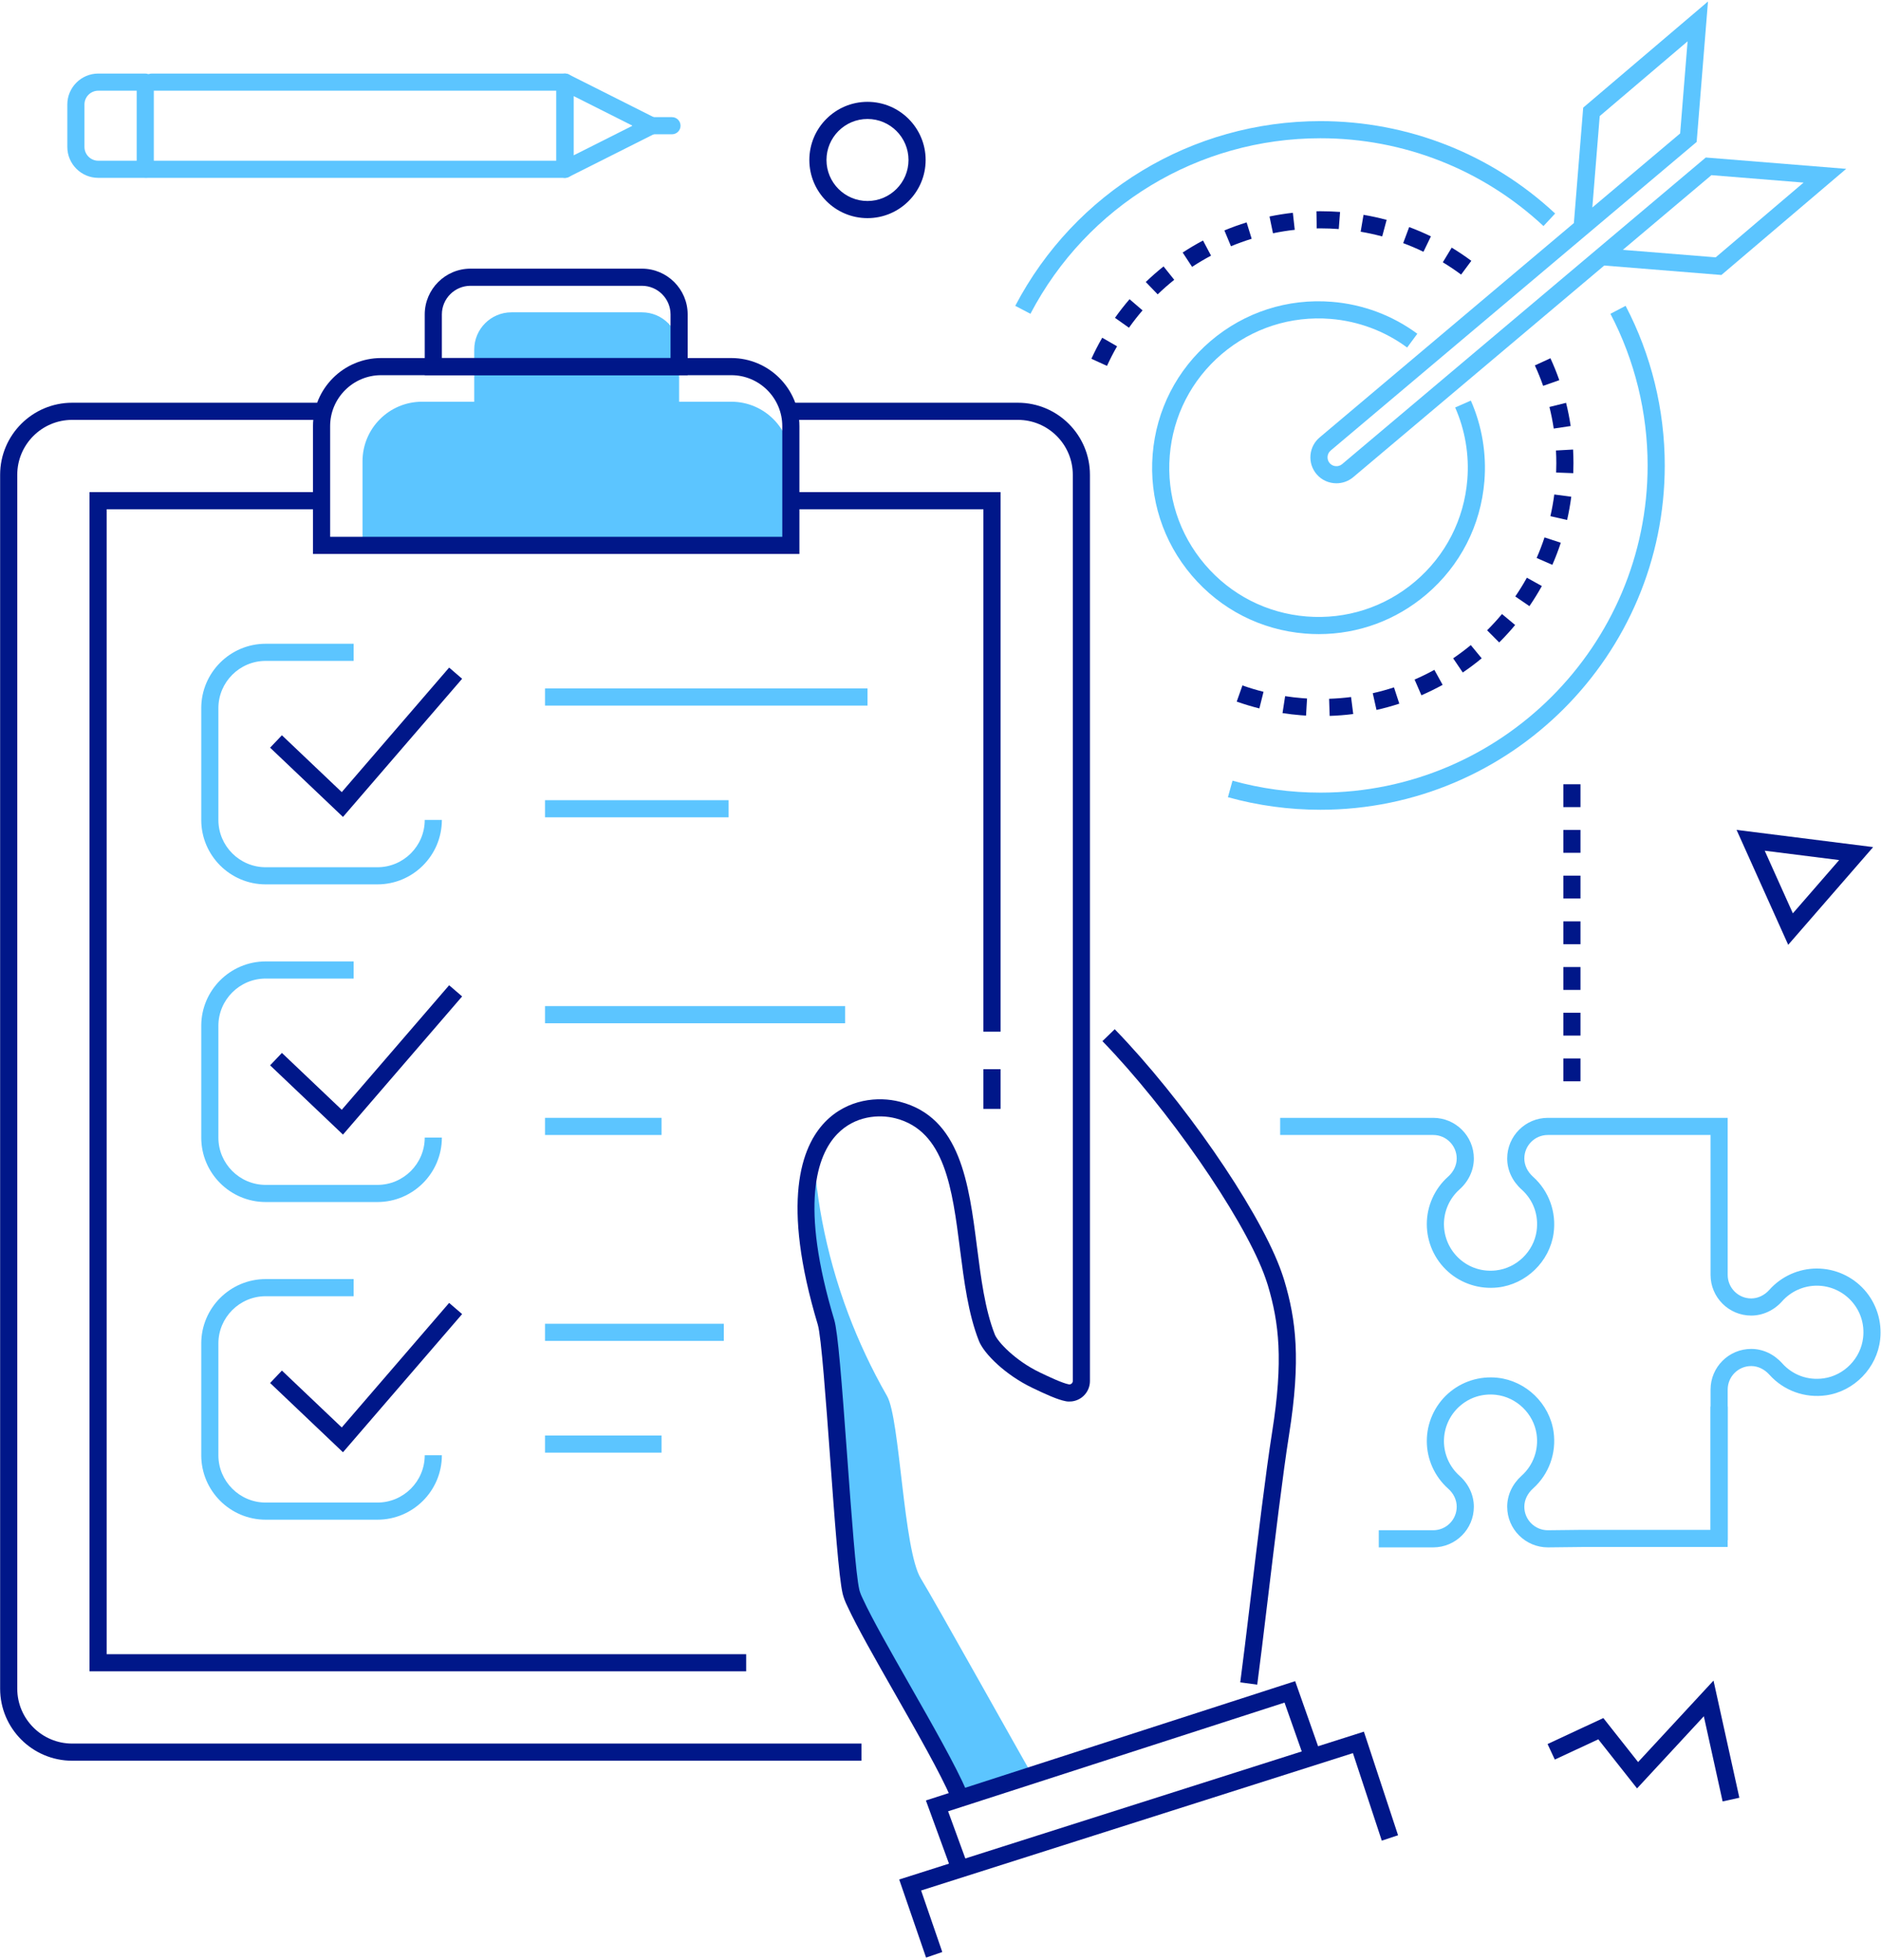 <?xml version="1.0" encoding="UTF-8"?>
<svg width="596px" height="621px" viewBox="0 0 596 621" version="1.1" xmlns="http://www.w3.org/2000/svg" xmlns:xlink="http://www.w3.org/1999/xlink">
    <!-- Generator: Sketch 51.3 (57544) - http://www.bohemiancoding.com/sketch -->
    <title>target</title>
    <desc>Created with Sketch.</desc>
    <defs></defs>
    <g id="Page-1" stroke="none" stroke-width="1" fill="none" fill-rule="evenodd">
        <g id="shutterstock_1434395162" transform="translate(-353, -364)">
            <g id="target" transform="translate(353, 364)">
                <path d="M231.702,127.282 L215.18,127.282 L215.18,110.76 C215.18,104.243 209.896,98.959 203.378,98.959 L162.066,98.959 C155.549,98.959 150.265,104.243 150.265,110.76 L150.265,127.282 L133.743,127.282 C123.315,127.282 114.861,135.736 114.861,146.165 L114.861,172.808 L250.584,172.808 L250.584,146.165 C250.584,135.736 242.13,127.282 231.702,127.282" id="Fill-308" fill="#5CC5FF"></path>
                <path d="M291.813,500.219 C286.184,491.227 285.203,449.556 281.061,442.334 C276.104,433.695 272.068,424.985 268.811,416.382 C261.199,396.167 257.978,376.624 257.694,360.444 C253.587,371.101 253.304,388.342 261.482,415.568 C263.854,423.534 267.136,493.882 269.543,504.255 C269.792,505.176 270.216,506.45 270.96,507.902 C276.66,520.329 296.023,552.316 304.98,569.063 L326.859,562.017 C325.267,559.468 295.779,506.592 291.813,500.219" id="Fill-309" fill="#5CC5FF"></path>
                <path d="M272.95,557.888 L22.866,557.888 C10.28,557.888 0.041,547.648 0.041,535.063 L0.041,150.432 C0.041,137.847 10.28,127.609 22.866,127.609 L102.525,127.609 L102.525,133.039 L22.866,133.039 C13.275,133.039 5.471,140.841 5.471,150.432 L5.471,535.063 C5.471,544.653 13.275,552.457 22.866,552.457 L272.95,552.457 L272.95,557.888" id="Fill-310" fill="#001789"></path>
                <polyline id="Fill-311" fill="#001789" points="236.422 529.564 28.365 529.564 28.365 155.931 101.887 155.931 101.887 161.361 33.794 161.361 33.794 524.134 236.422 524.134 236.422 529.564"></polyline>
                <polyline id="Fill-312" fill="#001789" points="317.026 326.895 311.596 326.895 311.596 161.361 250.584 161.361 250.584 155.931 317.026 155.931 317.026 326.895"></polyline>
                <polygon id="Fill-313" fill="#001789" points="311.596 351.349 317.026 351.349 317.026 338.78 311.596 338.78"></polygon>
                <path d="M104.602,170.093 L247.87,170.093 L247.87,135.043 C247.87,126.13 240.617,118.877 231.701,118.877 L120.77,118.877 C111.854,118.877 104.602,126.13 104.602,135.043 L104.602,170.093 Z M253.299,175.523 L99.172,175.523 L99.172,135.043 C99.172,123.136 108.86,113.447 120.77,113.447 L231.701,113.447 C243.611,113.447 253.299,123.136 253.299,135.043 L253.299,175.523 Z" id="Fill-314" fill="#001789"></path>
                <polygon id="Fill-315" fill="#5CC5FF" points="172.694 223.567 274.868 223.567 274.868 218.138 172.694 218.138"></polygon>
                <polygon id="Fill-316" fill="#5CC5FF" points="172.694 258.972 230.862 258.972 230.862 253.543 172.694 253.543"></polygon>
                <polygon id="Fill-317" fill="#5CC5FF" points="172.694 324.221 267.787 324.221 267.787 318.791 172.694 318.791"></polygon>
                <polygon id="Fill-318" fill="#5CC5FF" points="172.694 359.624 209.619 359.624 209.619 354.193 172.694 354.193"></polygon>
                <polygon id="Fill-319" fill="#5CC5FF" points="172.694 424.872 229.342 424.872 229.342 419.442 172.694 419.442"></polygon>
                <polygon id="Fill-320" fill="#5CC5FF" points="172.694 460.276 209.619 460.276 209.619 454.846 172.694 454.846"></polygon>
                <path d="M119.589,280.215 L84.185,280.215 C72.927,280.215 63.767,271.055 63.767,259.797 L63.767,224.393 C63.767,213.135 72.927,203.978 84.185,203.978 L112.045,203.978 L112.045,209.408 L84.185,209.408 C75.921,209.408 69.197,216.129 69.197,224.393 L69.197,259.797 C69.197,268.061 75.921,274.785 84.185,274.785 L119.589,274.785 C127.853,274.785 134.577,268.061 134.577,259.797 L140.006,259.797 C140.006,271.055 130.847,280.215 119.589,280.215" id="Fill-321" fill="#5CC5FF"></path>
                <path d="M301.325,569.702 C298.022,561.995 290.608,548.981 283.437,536.395 C277.243,525.525 271.392,515.259 268.511,508.966 C267.825,507.6 267.288,506.186 266.995,504.957 C265.796,499.851 264.457,481.494 263.037,462.062 C261.713,443.926 260.212,423.373 259.129,419.754 C247.424,380.797 253.881,363.348 261.358,355.57 C268.52,348.122 278.337,347.339 285.142,349.096 C304.326,354.034 306.991,374.948 309.57,395.173 C310.811,404.909 312.095,414.975 315.221,422.869 C316.13,425.158 321.669,431.126 329.477,434.864 C332.271,436.202 336.492,438.222 338.723,438.654 C338.732,438.652 338.792,438.663 338.97,438.645 C339.509,438.585 339.919,438.128 339.919,437.583 L339.919,150.432 C339.919,140.841 332.116,133.039 322.525,133.039 L250.017,133.039 L250.017,127.609 L322.525,127.609 C335.11,127.609 345.35,137.847 345.35,150.432 L345.35,437.583 C345.35,440.9 342.863,443.677 339.564,444.043 C338.884,444.114 338.271,444.096 337.687,443.983 C334.997,443.465 331.315,441.765 327.133,439.76 C318.59,435.672 311.803,428.98 310.173,424.87 C306.795,416.339 305.468,405.929 304.185,395.86 C301.726,376.584 299.405,358.374 283.787,354.353 C278.466,352.981 270.813,353.571 265.273,359.334 C258.798,366.068 253.379,381.747 264.329,418.194 C265.501,422.102 266.667,437.226 268.453,461.666 C269.793,480.034 271.18,499.027 272.278,503.706 C272.389,504.169 272.686,505.18 273.407,506.62 C276.23,512.779 282.022,522.944 288.154,533.709 C295.399,546.425 302.893,559.573 306.316,567.564 L301.325,569.702" id="Fill-322" fill="#001789"></path>
                <path d="M398.357,533.786 L392.977,533.065 C393.795,526.957 394.909,517.7 396.199,506.98 C398.497,487.877 401.101,466.226 403.079,453.754 C406.695,430.951 405.241,419.055 401.723,407.252 C401.723,407.252 401.143,405.377 400.41,403.458 C393.292,384.799 369.889,351.109 349.304,329.888 L353.203,326.108 C374.569,348.136 398.023,381.967 405.483,401.522 C406.283,403.617 406.893,405.595 406.919,405.678 C410.664,418.232 412.219,430.786 408.441,454.606 C406.479,466.976 403.883,488.573 401.59,507.628 C400.298,518.368 399.183,527.642 398.357,533.786" id="Fill-323" fill="#001789"></path>
                <polyline id="Fill-324" fill="#001789" points="108.673 258.85 85.584 236.906 89.325 232.971 108.284 250.988 142.311 211.525 146.423 215.071 108.673 258.85"></polyline>
                <path d="M119.589,380.866 L84.185,380.866 C72.927,380.866 63.767,371.707 63.767,360.449 L63.767,325.046 C63.767,313.788 72.927,304.629 84.185,304.629 L112.045,304.629 L112.045,310.059 L84.185,310.059 C75.921,310.059 69.197,316.783 69.197,325.046 L69.197,360.449 C69.197,368.712 75.921,375.436 84.185,375.436 L119.589,375.436 C127.853,375.436 134.577,368.712 134.577,360.449 L140.006,360.449 C140.006,371.707 130.847,380.866 119.589,380.866" id="Fill-325" fill="#5CC5FF"></path>
                <polyline id="Fill-326" fill="#001789" points="108.673 359.502 85.584 337.557 89.325 333.622 108.284 351.639 142.311 312.176 146.423 315.722 108.673 359.502"></polyline>
                <path d="M119.589,481.519 L84.185,481.519 C72.927,481.519 63.767,472.359 63.767,461.102 L63.767,425.697 C63.767,414.439 72.927,405.28 84.185,405.28 L112.045,405.28 L112.045,410.71 L84.185,410.71 C75.921,410.71 69.197,417.434 69.197,425.697 L69.197,461.102 C69.197,469.365 75.921,476.089 84.185,476.089 L119.589,476.089 C127.853,476.089 134.577,469.365 134.577,461.102 L140.006,461.102 C140.006,472.359 130.847,481.519 119.589,481.519" id="Fill-327" fill="#5CC5FF"></path>
                <polyline id="Fill-328" fill="#001789" points="108.673 460.154 85.584 438.208 89.325 434.273 108.284 452.292 142.311 412.828 146.423 416.373 108.673 460.154"></polyline>
                <path d="M140.006,113.447 L212.465,113.447 L212.465,99.639 C212.465,94.63 208.389,90.554 203.379,90.554 L149.092,90.554 C144.082,90.554 140.006,94.63 140.006,99.639 L140.006,113.447 Z M217.895,118.877 L134.577,118.877 L134.577,99.639 C134.577,91.636 141.088,85.124 149.092,85.124 L203.379,85.124 C211.383,85.124 217.895,91.636 217.895,99.639 L217.895,118.877 Z" id="Fill-329" fill="#001789"></path>
                <polyline id="Fill-330" fill="#001789" points="302.401 595.195 293.374 570.483 410.374 532.678 419.042 557.284 413.919 559.087 407.008 539.473 300.409 573.916 307.502 593.333 302.401 595.195"></polyline>
                <polyline id="Fill-331" fill="#001789" points="293.432 620.271 284.915 595.523 432.152 548.682 442.98 581.511 437.822 583.212 428.677 555.483 291.857 599.012 298.565 618.503 293.432 620.271"></polyline>
                <path d="M454.119,490.293 L436.868,490.293 L436.868,484.863 L454.119,484.863 C458.225,484.863 461.564,481.524 461.564,477.418 C461.564,475.273 460.603,473.234 458.858,471.681 C454.556,467.854 452.088,462.362 452.088,456.614 C452.088,450.88 454.54,445.397 458.814,441.57 C463.086,437.745 468.818,435.916 474.57,436.554 C483.546,437.549 490.982,444.747 492.253,453.668 C493.213,460.398 490.786,467.11 485.763,471.619 C483.974,473.226 482.987,475.285 482.987,477.418 C482.987,481.524 486.326,484.863 490.432,484.863 L501.338,484.741 L541.989,484.741 L541.989,445.68 L547.419,445.68 L547.419,490.171 L501.368,490.171 L490.462,490.293 C483.334,490.293 477.558,484.517 477.558,477.418 C477.558,473.724 479.184,470.23 482.135,467.578 C485.809,464.282 487.58,459.368 486.876,454.433 C485.95,447.926 480.523,442.677 473.973,441.952 C469.692,441.48 465.604,442.779 462.436,445.616 C459.311,448.414 457.519,452.423 457.519,456.614 C457.519,460.814 459.323,464.826 462.468,467.626 C465.345,470.185 466.994,473.756 466.994,477.418 C466.994,484.517 461.218,490.293 454.119,490.293" id="Fill-332" fill="#5CC5FF"></path>
                <path d="M547.424,488.008 L541.995,488.008 L541.995,440.283 C541.995,433.185 547.771,427.408 554.87,427.408 C558.565,427.408 562.06,429.034 564.709,431.988 C568.058,435.714 572.848,437.444 577.858,436.729 C584.363,435.801 589.611,430.374 590.336,423.825 C590.81,419.553 589.509,415.456 586.671,412.287 C583.874,409.162 579.865,407.369 575.674,407.369 C571.474,407.369 567.462,409.172 564.666,412.318 C562.106,415.194 558.539,416.845 554.878,416.845 C547.774,416.845 541.995,411.069 541.995,403.97 L541.989,359.625 L490.432,359.625 C486.326,359.625 482.987,362.964 482.987,367.068 C482.987,369.202 483.974,371.261 485.763,372.868 C490.786,377.378 493.211,384.09 492.253,390.823 C490.982,399.742 483.546,406.94 474.57,407.935 C468.829,408.566 463.086,406.744 458.814,402.918 C454.54,399.092 452.088,393.608 452.088,387.875 C452.088,382.127 454.556,376.635 458.858,372.808 C460.578,371.275 461.564,369.188 461.564,367.077 C461.564,362.968 458.225,359.625 454.119,359.625 L405.621,359.625 L405.621,354.195 L454.119,354.195 C461.218,354.195 466.994,359.973 466.994,367.077 C466.994,370.736 465.345,374.303 462.468,376.863 C459.323,379.663 457.519,383.675 457.519,387.875 C457.519,392.065 459.311,396.074 462.436,398.873 C465.602,401.71 469.69,403.007 473.973,402.537 C480.523,401.812 485.95,396.563 486.876,390.058 C487.59,385.048 485.861,380.254 482.135,376.909 C479.184,374.257 477.558,370.763 477.558,367.068 C477.558,359.97 483.334,354.195 490.432,354.195 L547.419,354.195 L547.424,403.97 C547.424,408.076 550.769,411.415 554.878,411.415 C556.991,411.415 559.078,410.429 560.607,408.709 C564.434,404.407 569.926,401.939 575.674,401.939 C581.408,401.939 586.891,404.391 590.718,408.665 C594.541,412.937 596.37,418.68 595.734,424.423 C594.741,433.397 587.545,440.833 578.624,442.106 C571.9,443.064 565.18,440.637 560.669,435.615 C559.062,433.825 557.003,432.838 554.87,432.838 C550.765,432.838 547.424,436.177 547.424,440.283 L547.424,488.008" id="Fill-333" fill="#5CC5FF"></path>
                <path d="M417.87,200.919 C416.431,200.919 414.987,200.861 413.538,200.745 C399.501,199.612 386.745,193.081 377.619,182.351 C368.492,171.624 364.093,157.983 365.226,143.945 C366.359,129.909 372.89,117.152 383.62,108.026 C394.347,98.902 407.982,94.504 422.025,95.634 C431.844,96.426 441.2,99.924 449.083,105.752 L445.856,110.117 C438.787,104.894 430.396,101.757 421.587,101.046 C409.018,100.037 396.761,103.979 387.137,112.163 C377.514,120.348 371.655,131.792 370.638,144.384 C369.622,156.976 373.569,169.211 381.755,178.834 C389.94,188.457 401.384,194.316 413.976,195.332 C426.54,196.34 438.8,192.402 448.426,184.216 C458.048,176.03 463.908,164.589 464.924,151.995 C465.557,144.167 464.225,136.254 461.073,129.119 L466.04,126.923 C469.556,134.885 471.042,143.705 470.337,152.433 C469.204,166.471 462.672,179.228 451.943,188.352 C442.323,196.536 430.361,200.919 417.87,200.919" id="Fill-334" fill="#5CC5FF"></path>
                <path d="M506.873,36.782 L504.534,65.746 L532.359,42.281 L534.717,13.099 L506.873,36.782 Z M514.203,79.164 L543.623,81.539 L571.465,57.857 L542.27,55.499 L514.203,79.164 Z M423.447,153.133 C421.103,153.133 418.778,152.15 417.163,150.251 C415.719,148.552 415.033,146.393 415.231,144.171 C415.431,141.95 416.491,139.947 418.216,138.533 L498.689,70.676 L501.641,34.103 L541.183,0.471 L537.591,44.975 L536.725,45.703 L421.688,142.708 C421.069,143.215 420.708,143.899 420.64,144.657 C420.573,145.416 420.806,146.153 421.299,146.732 C422.289,147.892 424.047,148.05 425.223,147.086 L540.478,49.907 L584.97,53.498 L545.429,87.132 L508.308,84.136 L428.694,151.261 C427.16,152.52 425.297,153.133 423.447,153.133 Z" id="Fill-335" fill="#5CC5FF"></path>
                <path d="M488.946,122.257 C488.177,120.071 487.297,117.893 486.326,115.784 L491.258,113.515 C492.299,115.775 493.245,118.112 494.068,120.458 L488.946,122.257 Z M492.303,135.792 C491.959,133.504 491.503,131.201 490.943,128.946 L496.214,127.638 C496.815,130.059 497.305,132.534 497.672,134.989 L492.303,135.792 Z M498.496,149.925 L493.07,149.724 C493.105,148.753 493.125,147.786 493.125,146.825 C493.126,145.451 493.089,144.09 493.013,142.738 L498.436,142.438 C498.516,143.896 498.556,145.374 498.555,146.828 C498.555,147.854 498.535,148.888 498.496,149.925 Z M496.543,164.76 L491.247,163.551 C491.762,161.305 492.175,158.993 492.478,156.681 L497.861,157.388 C497.537,159.866 497.093,162.348 496.543,164.76 Z M491.864,178.973 L486.89,176.796 C487.818,174.675 488.658,172.481 489.382,170.277 L494.541,171.974 C493.763,174.34 492.861,176.695 491.864,178.973 Z M484.603,192.057 L480.121,188.992 C481.434,187.072 482.669,185.073 483.792,183.051 L488.54,185.689 C487.334,187.857 486.01,190 484.603,192.057 Z M475.026,203.559 L471.194,199.712 C472.833,198.079 474.42,196.345 475.908,194.56 L480.08,198.035 C478.483,199.951 476.783,201.809 475.026,203.559 Z M463.486,213.084 L460.435,208.591 C462.351,207.292 464.23,205.883 466.021,204.403 L469.478,208.589 C467.557,210.176 465.54,211.689 463.486,213.084 Z M450.379,220.301 L448.215,215.32 C450.336,214.399 452.445,213.363 454.481,212.243 L457.101,216.998 C454.917,218.201 452.656,219.313 450.379,220.301 Z M399.033,224.467 C396.618,223.863 394.204,223.135 391.858,222.306 L393.668,217.187 C395.853,217.959 398.101,218.636 400.352,219.2 L399.033,224.467 Z M436.148,224.944 L434.96,219.645 C437.216,219.14 439.479,218.518 441.688,217.796 L443.374,222.958 C441.002,223.732 438.57,224.402 436.148,224.944 Z M413.822,226.739 C413.262,226.707 412.7,226.668 412.139,226.622 C410.204,226.465 408.261,226.238 406.37,225.947 L407.197,220.58 C408.959,220.851 410.771,221.063 412.58,221.21 C413.103,221.252 413.622,221.288 414.14,221.319 L413.822,226.739 Z M421.306,226.838 L421.129,221.411 C423.441,221.335 425.783,221.148 428.088,220.855 L428.774,226.242 C426.301,226.557 423.788,226.756 421.306,226.838 Z" id="Fill-336" fill="#001789"></path>
                <path d="M424.192,72.576 C422.312,72.433 420.394,72.36 418.492,72.36 L417.207,72.373 L417.119,66.942 L418.481,66.93 C420.53,66.93 422.586,67.008 424.603,67.16 L424.192,72.576 Z M403.351,73.916 L402.245,68.599 C404.686,68.091 407.176,67.695 409.644,67.42 L410.245,72.818 C407.945,73.072 405.626,73.442 403.351,73.916 Z M437.951,74.913 C435.719,74.314 433.423,73.811 431.13,73.422 L432.035,68.07 C434.498,68.486 436.961,69.025 439.358,69.667 L437.951,74.913 Z M390.034,78.027 L387.952,73.014 C390.243,72.061 392.613,71.204 394.994,70.469 L396.595,75.658 C394.377,76.342 392.171,77.14 390.034,78.027 Z M451.026,79.778 C448.938,78.768 446.778,77.845 444.604,77.037 L446.5,71.947 C448.833,72.816 451.151,73.806 453.391,74.89 L451.026,79.778 Z M377.714,84.56 L374.734,80.021 C376.819,78.651 378.988,77.368 381.178,76.208 L383.72,81.005 C381.679,82.087 379.658,83.284 377.714,84.56 Z M462.959,87.001 C461.096,85.621 459.146,84.311 457.161,83.109 L459.975,78.464 C462.104,79.752 464.196,81.159 466.193,82.642 L462.959,87.001 Z M366.813,93.267 L363.045,89.357 C364.839,87.628 366.732,85.965 368.673,84.417 L372.06,88.659 C370.251,90.103 368.485,91.653 366.813,93.267 Z M357.715,103.844 L353.286,100.705 C354.72,98.681 356.271,96.696 357.899,94.803 L362.018,98.342 C360.5,100.107 359.052,101.958 357.715,103.844 Z M350.75,115.933 L345.811,113.677 C346.847,111.408 348.001,109.165 349.242,107.014 L353.947,109.725 C352.791,111.73 351.716,113.819 350.75,115.933 Z" id="Fill-337" fill="#001789"></path>
                <path d="M418.382,256.577 C408.429,256.577 398.568,255.237 389.071,252.595 L390.527,247.363 C399.551,249.875 408.922,251.147 418.382,251.147 C475.546,251.147 522.053,204.64 522.053,147.477 C522.053,130.752 517.979,114.135 510.268,99.425 L515.08,96.905 C523.193,112.391 527.482,129.877 527.482,147.477 C527.482,207.635 478.54,256.577 418.382,256.577" id="Fill-338" fill="#5CC5FF"></path>
                <path d="M326.495,99.427 L321.684,96.906 C340.604,60.804 377.656,38.377 418.382,38.377 C446.087,38.377 472.5,48.775 492.757,67.655 L489.056,71.628 C469.807,53.688 444.708,43.807 418.382,43.807 C379.683,43.807 344.473,65.118 326.495,99.427" id="Fill-339" fill="#5CC5FF"></path>
                <path d="M495.35,255.734 L500.78,255.734 L500.78,248.494 L495.35,248.494 L495.35,255.734 Z M495.35,270.214 L500.78,270.214 L500.78,262.974 L495.35,262.974 L495.35,270.214 Z M495.35,284.694 L500.78,284.694 L500.78,277.454 L495.35,277.454 L495.35,284.694 Z M495.35,299.174 L500.78,299.174 L500.78,291.934 L495.35,291.934 L495.35,299.174 Z M495.35,313.654 L500.78,313.654 L500.78,306.414 L495.35,306.414 L495.35,313.654 Z M495.35,328.134 L500.78,328.134 L500.78,320.894 L495.35,320.894 L495.35,328.134 Z M495.35,342.614 L500.78,342.614 L500.78,335.374 L495.35,335.374 L495.35,342.614 Z" id="Fill-340" fill="#001789"></path>
                <path d="M559.154,269.549 L568.071,289.394 L582.739,272.521 L559.154,269.549 Z M566.597,299.367 L550.238,262.953 L593.511,268.406 L566.597,299.367 Z" id="Fill-341" fill="#001789"></path>
                <polyline id="Fill-342" fill="#001789" points="545.816 570.791 539.865 543.804 518.705 566.661 506.424 551.107 492.646 557.53 490.351 552.609 508.021 544.369 519.034 558.315 542.93 532.498 551.119 569.62 545.816 570.791"></polyline>
                <path d="M274.868,37.698 C267.702,37.698 261.872,43.527 261.872,50.693 C261.872,57.859 267.702,63.689 274.868,63.689 C282.033,63.689 287.863,57.859 287.863,50.693 C287.863,43.527 282.033,37.698 274.868,37.698 Z M274.868,69.119 C264.708,69.119 256.442,60.853 256.442,50.693 C256.442,40.533 264.708,32.268 274.868,32.268 C285.027,32.268 293.292,40.533 293.292,50.693 C293.292,60.853 285.027,69.119 274.868,69.119 Z" id="Fill-343" fill="#001789"></path>
                <path d="M179.017,56.355 L46.464,56.355 C44.966,56.355 43.749,55.139 43.749,53.64 C43.749,52.141 44.966,50.925 46.464,50.925 L176.302,50.925 L176.302,28.74 L48.064,28.74 C46.565,28.74 45.349,27.523 45.349,26.025 C45.349,24.526 46.565,23.31 48.064,23.31 L179.017,23.31 C180.516,23.31 181.732,24.526 181.732,26.025 L181.732,53.64 C181.732,55.139 180.516,56.355 179.017,56.355" id="Fill-344" fill="#5CC5FF"></path>
                <path d="M31.134,28.74 C28.722,28.74 26.76,30.704 26.76,33.116 L26.76,46.55 C26.76,48.962 28.722,50.925 31.134,50.925 L43.311,50.925 L43.311,28.74 L31.134,28.74 Z M46.026,56.355 L31.134,56.355 C25.728,56.355 21.33,51.957 21.33,46.55 L21.33,33.116 C21.33,27.71 25.728,23.31 31.134,23.31 L46.026,23.31 C47.525,23.31 48.741,24.526 48.741,26.025 L48.741,53.64 C48.741,55.139 47.525,56.355 46.026,56.355 Z" id="Fill-345" fill="#5CC5FF"></path>
                <path d="M181.732,30.43 L181.732,49.235 L200.426,39.833 L181.732,30.43 Z M179.017,56.355 C178.522,56.355 178.027,56.219 177.592,55.952 C176.79,55.457 176.302,54.582 176.302,53.64 L176.302,26.025 C176.302,25.083 176.79,24.208 177.592,23.713 C178.393,23.221 179.397,23.176 180.236,23.6 L207.687,37.408 C208.604,37.869 209.183,38.808 209.183,39.833 C209.183,40.86 208.604,41.797 207.687,42.258 L180.236,56.065 C179.853,56.259 179.434,56.355 179.017,56.355 Z" id="Fill-346" fill="#5CC5FF"></path>
                <path d="M212.917,42.548 L203.035,42.548 C201.536,42.548 200.32,41.332 200.32,39.833 C200.32,38.335 201.536,37.118 203.035,37.118 L212.917,37.118 C214.416,37.118 215.632,38.335 215.632,39.833 C215.632,41.332 214.416,42.548 212.917,42.548" id="Fill-347" fill="#5CC5FF"></path>
            </g>
        </g>
    </g>
</svg>